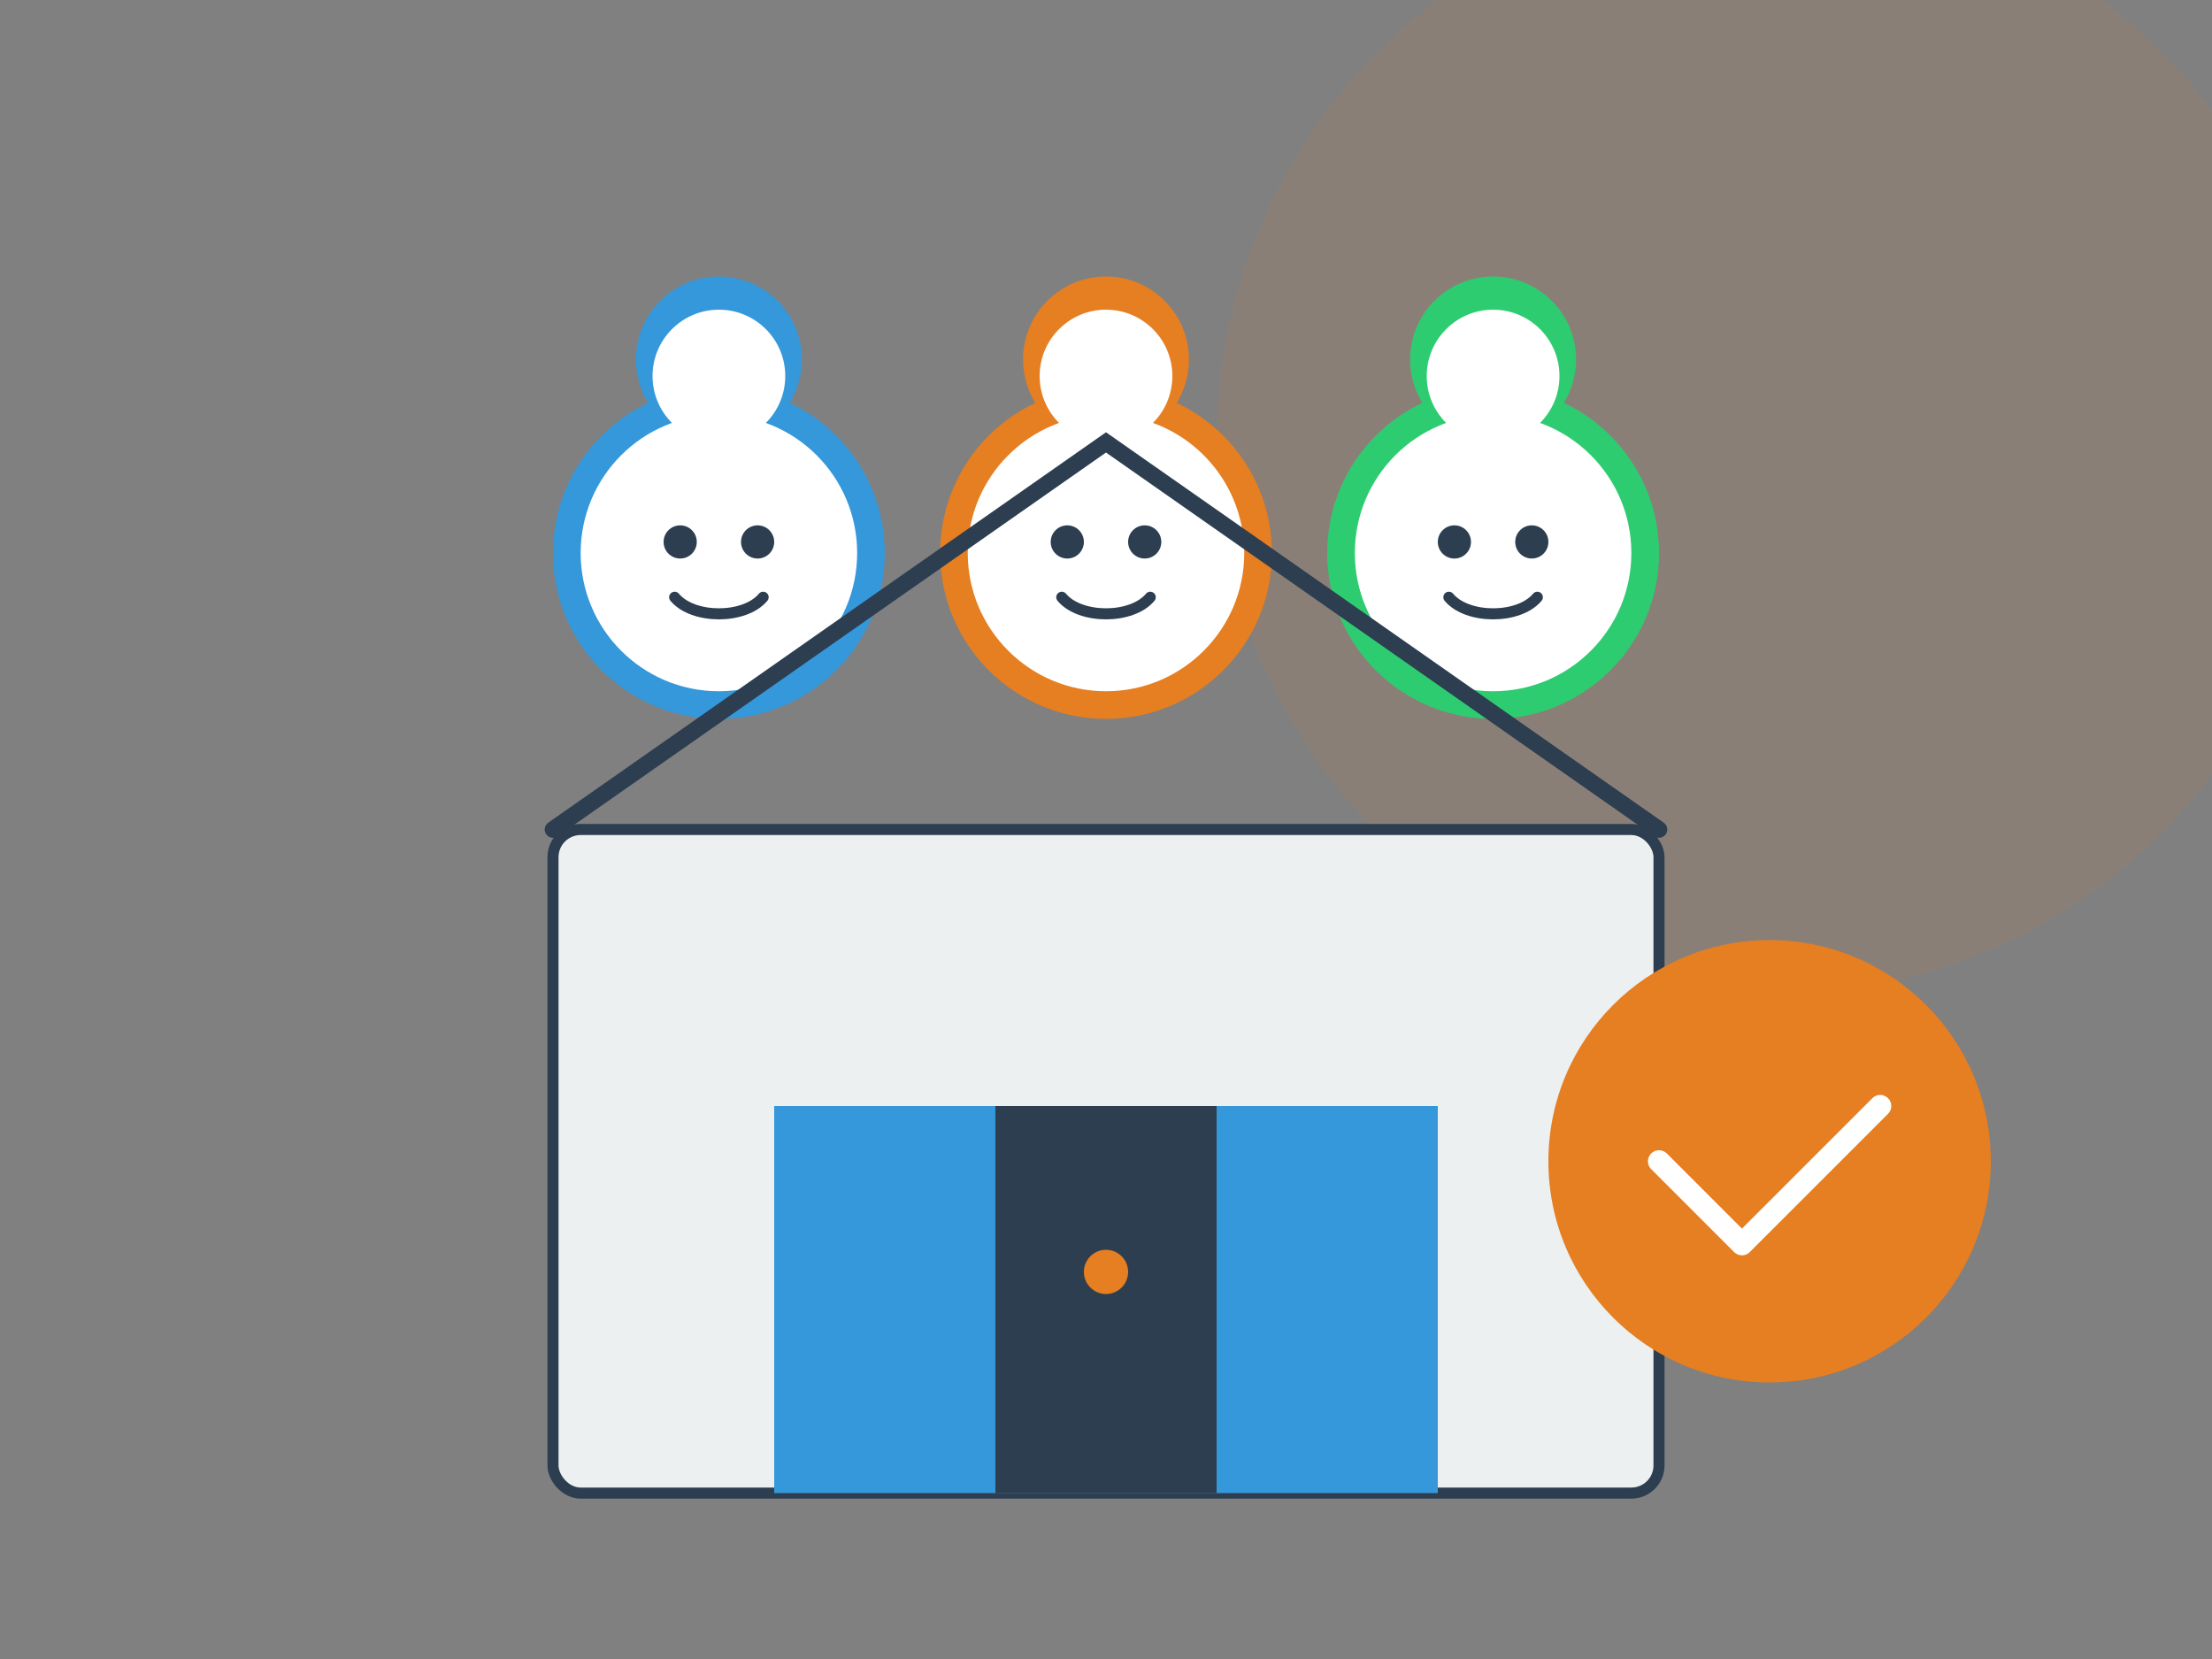 <?xml version="1.0" encoding="UTF-8"?>
<svg width="400" height="300" viewBox="0 0 400 300" fill="none" xmlns="http://www.w3.org/2000/svg">
  <rect x="0" y="0" width="400" height="300" fill="#808080" stroke="none"/>
  <rect width="400" height="300" fill="none"/>
  
  <!-- Фон -->
  <circle cx="320" cy="80" r="100" fill="#e67e22" fill-opacity="0.1"/>
  
  <!-- Команда -->
  <!-- Человек 1 -->
  <circle cx="130" cy="100" r="30" fill="#3498db"/>
  <circle cx="130" cy="65" r="15" fill="#3498db"/>
  <circle cx="130" cy="100" r="25" fill="white"/>
  <circle cx="130" cy="68" r="12" fill="white"/>
  <circle cx="123" cy="98" r="3" fill="#2c3e50"/>
  <circle cx="137" cy="98" r="3" fill="#2c3e50"/>
  <path d="M122 108C125.333 112 134.667 112 138 108" stroke="#2c3e50" stroke-width="2" stroke-linecap="round"/>
  
  <!-- Человек 2 -->
  <circle cx="200" cy="100" r="30" fill="#e67e22"/>
  <circle cx="200" cy="65" r="15" fill="#e67e22"/>
  <circle cx="200" cy="100" r="25" fill="white"/>
  <circle cx="200" cy="68" r="12" fill="white"/>
  <circle cx="193" cy="98" r="3" fill="#2c3e50"/>
  <circle cx="207" cy="98" r="3" fill="#2c3e50"/>
  <path d="M192 108C195.333 112 204.667 112 208 108" stroke="#2c3e50" stroke-width="2" stroke-linecap="round"/>
  
  <!-- Человек 3 -->
  <circle cx="270" cy="100" r="30" fill="#2ecc71"/>
  <circle cx="270" cy="65" r="15" fill="#2ecc71"/>
  <circle cx="270" cy="100" r="25" fill="white"/>
  <circle cx="270" cy="68" r="12" fill="white"/>
  <circle cx="263" cy="98" r="3" fill="#2c3e50"/>
  <circle cx="277" cy="98" r="3" fill="#2c3e50"/>
  <path d="M262 108C265.333 112 274.667 112 278 108" stroke="#2c3e50" stroke-width="2" stroke-linecap="round"/>
  
  <!-- Здание -->
  <rect x="100" y="150" width="200" height="120" rx="5" fill="#ecf0f1" stroke="#2c3e50" stroke-width="2"/>
  <rect x="140" y="200" width="120" height="70" fill="#3498db"/>
  <path d="M100 150L200 80L300 150" stroke="#2c3e50" stroke-width="3" stroke-linecap="round"/>
  <rect x="180" y="200" width="40" height="70" fill="#2c3e50"/>
  <circle cx="200" cy="230" r="4" fill="#e67e22"/>
  
  <!-- Значок агентства -->
  <circle cx="320" cy="210" r="40" fill="#e67e22"/>
  <path d="M300 210L315 225L340 200" stroke="white" stroke-width="4" stroke-linecap="round" stroke-linejoin="round"/>
</svg>